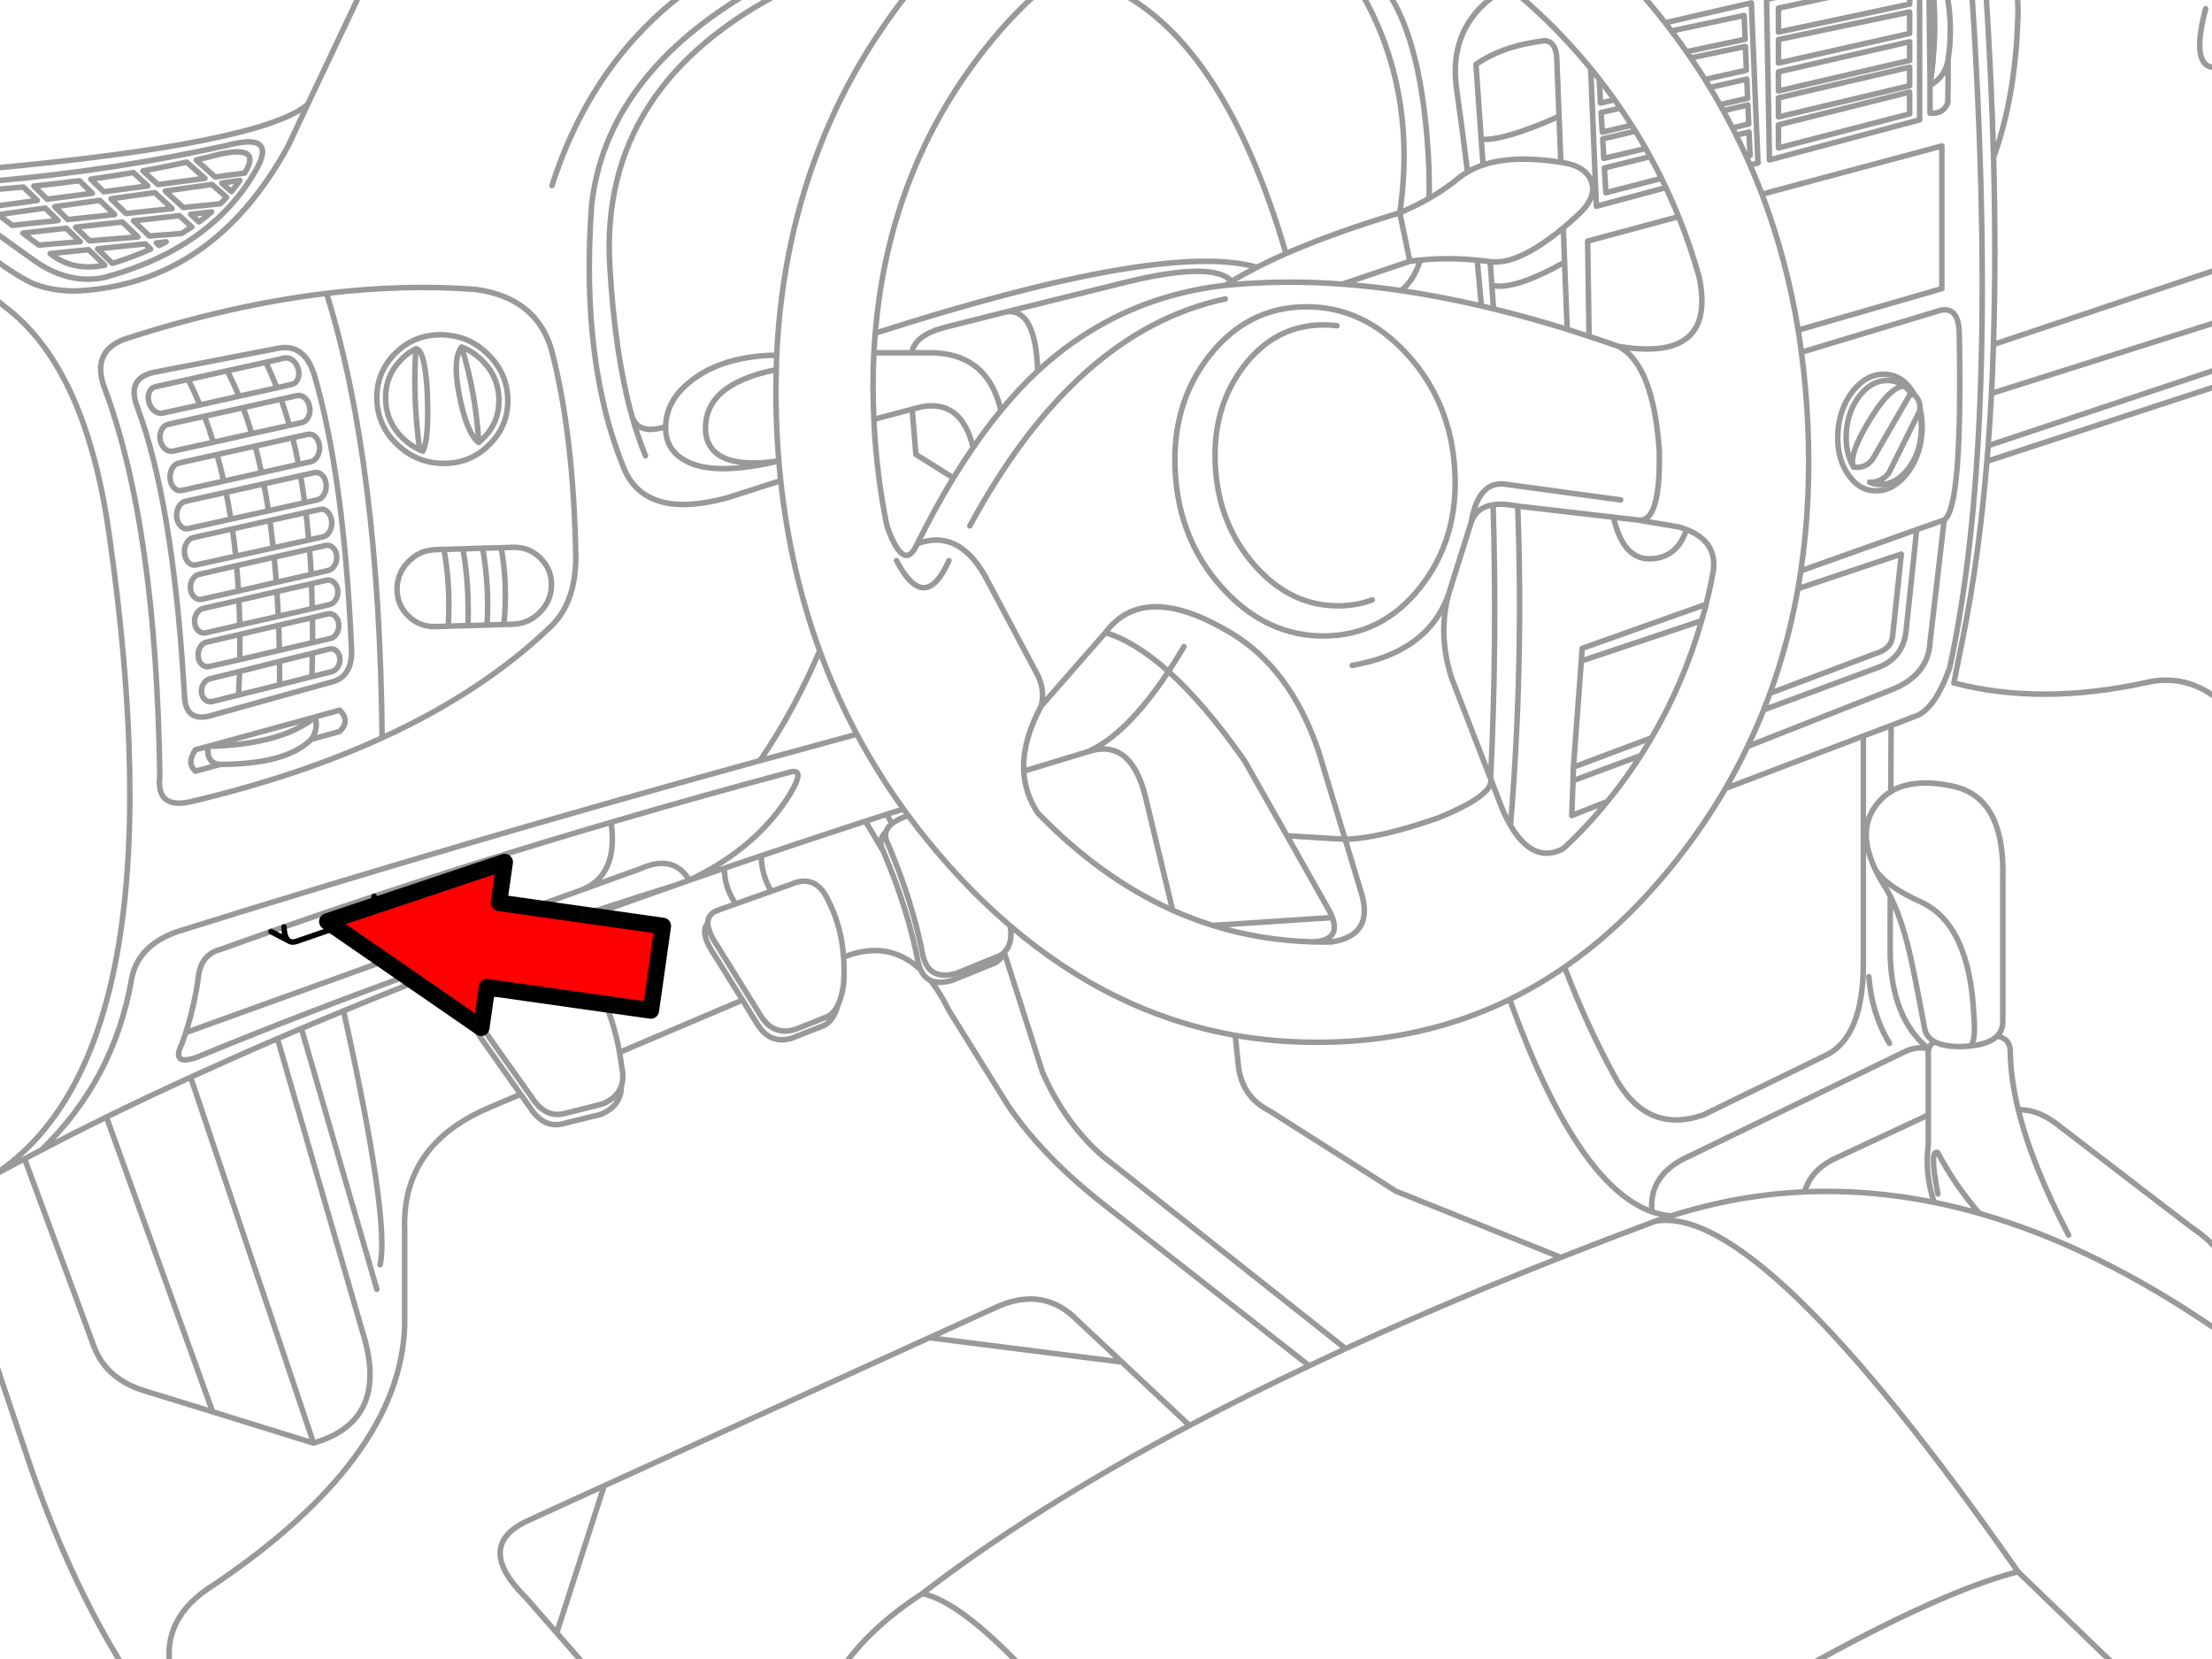 <svg xmlns="http://www.w3.org/2000/svg" width="400" height="300" viewBox="0 0 400 300"><path stroke="#999" stroke-linecap="round" stroke-linejoin="round" d="M347.125-1.825v23.5l-27.15 7.25-.527-29.025 7.375-1.725m72.027 3.4c-2.085 7.924-1.127 11.416 2.875 10.475m-56.402-9.875l-23.723 4.975v4.25l23.725-5.35-.002-3.875zm0 5.375l-23.723 5.45v3.45l23.725-5.525-.002-3.375zm3.702 7.875h-.025c.004 1.667.004 3.343 0 5.025 1.599.17 2.674-.447 3.225-1.85.056-2.585.072-5.193.05-7.825-.312 2.067-1.396 3.617-3.25 4.65v-.1l-.023.1m-3.679 1.225l-23.723 5.925v4.175l23.725-6.15-.002-3.95zm0-4.5l-23.723 5.55v3.45l23.725-5.65-.002-3.35zm-19.573 51.55l24.375-7.35c2.762-1.015 4.152.369 4.175 4.15.391 20.919-.519 32.094-2.727 33.525l-2.574 22.2c-.216 3.955-2.606 6.821-7.176 8.6l-25.8 10.15m-3.998 7.6l24.925-9.475 5.025-1.9 5-1.925c2.144-1.172 4.011-4.022 5.6-8.55.397-1.821.772-3.696 1.125-5.625 5.174-27.817 6.124-66.792 2.852-116.925m45.173 50.3l-41.25 13.825c-.092 3.006-.209 5.956-.35 8.85l40.975-12.975m-54 16.225l.15-.25m-9.177 13.05c1.372.073 2.53-.477 3.477-1.65l5.55-11.15m-.85-2.9c.645.553.962 1.354.948 2.4m-21.548 29.325l20.95-7.45 4.975-1.75m-7.252-24.225c-1.904.095-4.288 2.67-7.148 7.725-1.935 3.494-2.593 5.811-1.977 6.95 1.691.19 2.934-.459 3.727-1.95l6.625-11.45m56.175-4.55l-42.2 14.075-.225 2.825 42.425-13.875m-83.101-34.425l32.526-8.725v25.8l-25.975 7.5m34.949 11.45c-.169 3.22-.367 6.37-.601 9.45m5.452-82.425c-.121 1.046-.138 2.18-.05 3.4-.148 10.154-1.623 19.129-4.426 26.925.316 11.964.31 23.23-.024 33.8m-1.175 21.125c-.959 11.575-2.394 22.133-4.3 31.675-.264 1.291-.821 4.09-1.677 8.4 10.509 2.747 22.185 2.705 35.025-.125 4.841-1.072 9.299.12 13.375 3.575m-76.598-20.5l18.698-6.25-1.573 14.75c-.13 1.542-1.079 2.592-2.852 3.15l-19.325 7.275m-1.148 3l20.75-7.7c3.026-1.159 4.703-3.401 5.023-6.725l1.9-18.175m-73.598 84.95c8.066 22.385 16.643 35.185 25.725 38.4-.404-4.134 1.446-7.293 5.55-9.475l40.4-19.575c1.45-.632 2.816-.757 4.1-.375v-.025c-4.583-3.714-6.907-9.614-6.975-17.7l.023-9.898c-.324-.635-.657-1.227-1-1.775-.628-.996-1.169-1.964-1.625-2.898-2.097-4.336-2.271-7.979-.523-10.925.849-1.419 1.933-2.527 3.25-3.325l.05-11.95m-.05 11.946c2.24-1.372 5.166-1.838 8.773-1.4.785.099 1.603.24 2.45.425 6.28 1.339 9.288 6.88 9.025 16.625v26c-.018 1.041-.367 1.899-1.051 2.575 1.483.234 2.283 1.068 2.399 2.5.007 3.299.49 6.898 1.45 10.8 2.25-.052 4.5.757 6.75 2.425l24.579 18.85c2.434 1.614 4.241 3.332 5.425 5.149m-62.527-69.699c.638.887 1.521 1.752 2.65 2.6 1.456 1.086 3.331 2.135 5.625 3.15 5.826 2.75 8.984 9.635 9.475 20.648.25 3.176.008 4.958-.725 5.352 2.303-.228 3.936-.818 4.899-1.775m-23.174-10.75c.348 4.464 1.589 8.48 3.727 12.05m-58.75-13.775c2.853 7.492 6.053 14.4 9.6 20.725 3.786 6.254 8.944 8.254 15.476 6l22.649-11.025c4.096-2.314 6.195-7.564 6.3-15.75v-41.75m11.825 56.575c.165-.597.531-1.021 1.101-1.274-1.009-.53-1.616-1.307-1.824-2.324-1.213-6.609-2.163-11.368-2.852-14.275-.958-3.937-2.083-7.179-3.375-9.725m-43.1 57.048c1.15.4 2.31.65 3.475.75 7.939-2.531 15.98-3.98 24.125-4.35.741-2.532 2.466-4.49 5.176-5.875l17.199-8.025v-10.75c-.041-.449-.016-.84.075-1.175m1.099-1.3c1.159.617 2.867.901 5.125.85.429-.021.837-.055 1.226-.1m8.75 11.525c1.641 6.675 4.674 14.233 9.1 22.675m27.65 15.05c-.333.617-.717 1.242-1.15 1.875l1.15.8m-75.402-25.55c7.716-.338 15.524.297 23.426 1.898-1.15-3.441-1.501-6.941-1.051-10.5v-5.3m1.051 15.802c2.723.552 5.455 1.218 8.199 2-2.933-3.354-5.439-7.014-7.523-10.975-1.06-.56-1.06 1.924 0 7.45m7.523 3.525c13.923 3.979 28.131 10.929 42.625 20.851m-17.324 61.649l-18.324-17.7c-9.126 2.295-22.219 8.193-39.275 17.7m-23.401-296.325l13.15-2.8.175 4.3-10.6 2.25m32.001-11.175l-15.375 3.3v4.325l23.725-5.05v-2.575m-31.377 26.275l2.325-.575.2 4.225-.7.175m-4.149-8.25l4.449-1.05.15 3.45-2.95.7m-4.075-7.3l6.676-1.525.149 3.475-5 1.15m-5.274-8.45l9.875-2.075.176 4.3-7.477 1.675m-16.348 3.675l-2.55.575-.25-4.325m-1.525-1.925l1.025 24.925 12.574-3.375m-.801-1.675l-10.05 2.6-.273-4.475 8.273-2.05m-.798-1.475l-7.575 1.8-.199-3.55 5.926-1.375m-.702-1.075l-5.3 1.25-.227-3.55 3.5-.8m-27.648 11.55c.864-.507 1.807-.932 2.824-1.275l-.351-4.65-.948-13.525c3.202-2.247 7.353-3.68 12.45-4.3 1.237.083 1.954 1.033 2.15 2.85l.425 10.85.325 8.3.375.05c2.768.453 4.482 1.586 5.148 3.4.689 1.913-.103 3.921-2.375 6.025-.929.855-1.829 1.647-2.699 2.375l.226 6.225.475 12.125c1.308.412 2.624.836 3.95 1.275l-.25-17.225 16.45-4.425m12.925-9.325l1.425-.375-1.2-28.95-15.574 3.6m-35.751 26.975c-.542.309-1.051.651-1.525 1.025-1.602 1.345-3.409 2.595-5.425 3.75-1.634.927-3.4 1.794-5.3 2.6l1.824 8.775c.627-.084 1.261-.16 1.899-.225 3.288-.327 6.713-.319 10.275.025.599.056 1.197.123 1.8.2.178.033.36.058.55.075 3.368.444 7.776-1.598 13.226-6.125m-24.324-11.325c-.704-14.814-3.271-25.381-7.7-31.7m17.524 31.65c3.674-1.218 8.356-1.376 14.051-.475m-14.4-4.175c2.609.245 7.301-1.13 14.075-4.125m-18.4-4.075c-1.419-8.327 1.349-14.593 8.301-18.8m-3.951 57.15c.731.168 1.466.344 2.199.525l-.301-4.275-.3-4.25m.601 8.525c4.345 1.058 8.785 2.292 13.324 3.7m-13.848 81.3l.05.075 2.15 5.575c.454 1.025.921 1.95 1.398 2.775 1.586-19.25 2.02-38.5 1.301-57.75-1.747-.353-3.23-.437-4.449-.25m-.45 49.575l-7.101-18.375c-1.642-5.208-1.8-10.234-.476-15.075-2.472 7.045-8.289 11.353-17.45 12.925m25.477-29.05c-1.102.179-1.992.57-2.676 1.175l-.149.15c-.53.512-.923 1.17-1.175 1.975l-3.551 11.275c-.174.517-.332 1.033-.476 1.55m4.027-12.825c.653-3.764 1.938-6.022 3.85-6.775.68-.272 1.438-.356 2.275-.25l20.949 2.85m-39.724-37.85c4.718.691 9.56 1.617 14.525 2.775m19.475 5.5c1.777.579 3.569 1.188 5.375 1.825 11.871 1.952 16.713-2.249 14.524-12.6m-14.524 12.6c4.172 2.248 6.613 8.532 7.325 18.85.181 8.732-1.086 12.916-3.8 12.55l7.273 1.225c.514.142.997.3 1.45.475 3.642 1.425 5.267 3.859 4.875 7.3-.097.545-.195 1.086-.3 1.625m-26.873 48.8c-3.604 1.889-6.778.488-9.525-4.2m23.1-55.225h-.05l-.075-.025-4.352-.5c1.145 5.075 3.335 7.583 6.575 7.525 3.278-.059 5.487-1.826 6.625-5.3m-35.198-44.175c2.531.701 6.914-.683 13.15-4.15m8.85 46.1l-17.323-2m-21.102-38.975c-3.606-.524-7.141-.916-10.6-1.175-7.188-.525-14.054-.467-20.602.175l-.574.05c-.604.068-1.202.143-1.801.225-1.635.229-3.242.52-4.824.875-8.719 1.922-16.645 5.714-23.774 11.375-1.185.94-2.359 1.948-3.525 3.025-2.261 2.106-4.478 4.481-6.648 7.125-1.703 2.071-3.378 4.305-5.025 6.7-1.208 1.748-2.398 3.581-3.575 5.5-2.228 3.653-4.401 7.62-6.523 11.9 4.867-1.823 8.926.077 12.175 5.7l9.15 17.225c1.271 2.142 1.63 4.284 1.073 6.425l11.623-13.275c4.633-6.232 12.166-6.232 22.602 0 7.238 4.301 12.556 11.467 15.95 21.5l4.8 15.875c4.111-.111 9.679-1.387 16.7-3.825 5.8-2.343 8.99-4.41 9.573-6.2.087-.283.112-.558.075-.825m-111.325-80.675c34.854-11.16 57.862-15.135 69.025-11.925 1.629-.829 3.379-1.654 5.25-2.475-7.381-25.244-17.681-41.136-30.9-47.675m-14 68.925c-.234-7.444-2.068-11.027-5.5-10.75l-10.823 2.725c-3.972.968-6.12 2.543-6.45 4.725h2.575c7.369-.231 11.887 3.244 13.55 10.425m-22.977 1.6l6.925-1.825 1.773-.45c4.78-.854 7.863 1.603 9.25 7.375m-3.573 5.5l-6.773-4.25-.677-8.175m56.625-22.4c.374-.248.758-.49 1.148-.725-2.146-2.423-8.348-2.414-18.6.025l-21.977 5.45m-6.771 38.75c12.723-23.506 28.122-37.189 46.2-41.05m1.15-3.175c1.401-.854 2.927-1.703 4.575-2.55m-27.4 66.075c3.607 1.1 7.408 3.442 11.4 7.025.925-1.408 1.858-2.908 2.8-4.5m-2.8 4.5c4.346 3.89 8.921 9.256 13.725 16.1l7.7 13.6 10.525.65 2.898 9.6c1.598 5.164-.179 8.148-5.323 8.95m-53.175-23.325c-1.531-2.332-2.374-4.849-2.523-7.55-.185-3.598.866-7.522 3.148-11.775m-24.9 18.625l-3.025.95.95 1.7m10.3-47.575c-2.913 6.536-6.071 6.536-9.475 0m23 38.075c3.812-1.164 7.662-2.331 11.55-3.5 4.68-2.032 9.555-6.874 14.625-14.525m-43.05 55.85l.45.6c1.024 1.381 1.99 2.998 2.898 4.85l10.602 17.051c4.27 6.306 10.145 12.371 17.625 18.199l36.925 29c2.164-1.031 4.354-2.063 6.575-3.1l-43.927-34.8c-4.566-3.981-8.191-9.039-10.875-15.175l-6.925-21.676m51.127-21.099l7.7 13.65c.203.406.369.789.5 1.148 1.016 2.723-.118 4.188-3.4 4.4m-14.15 16.902l.523 5.2c.39 3.944 2.28 6.761 5.677 8.45l22.85 14.525 29.825 11.975c5.561-2.188 11.261-4.372 17.1-6.55.949-.331 1.898-.647 2.85-.95m-82.9-52.525l21.625-1.425m-44.25-29.975c5.148-1.728 8.624.939 10.425 8l4.95 20.649m78.6-19.649l-6.425 2.525.227-6.3.073-2.45 1.427-19.2.148-2.275 22.425-7.975m-24.075 31.9l12.25-4.55m1.95-3.2l-14.125 5.3m1.425-19.2l21.748-7.275m-75.148-66.4c5.723-2.502 12.581-4.96 20.575-7.375 2.147-14.701-.186-27.993-7-39.875m-3.375 52.775l12.2-4.125m-155.275 15.825c2.685 10.114 4.168 22.63 4.45 37.55.011 5.507-1.474 9.708-4.45 12.6-8.205 7.892-18.396 14.625-30.575 20.2-10.08 4.619-21.521 8.444-34.325 11.475-4.403 1.089-6.361-.445-5.875-4.6-.435-30.148-3.775-53.548-10.023-70.2-1.585-4.305-.395-7.221 3.575-8.75 12.754-4.135 24.953-6.902 36.6-8.3 9.313-1.115 18.271-1.357 26.875-.725 7.277.963 11.86 4.547 13.748 10.75zm-13.1 16.95c-1.489-1.129-2.689-4.129-3.602-9-.763-4.128-.597-6.886.5-8.275 1.71 5.513 2.743 11.271 3.102 17.275zm53.8-13.175c-9.039 1.785-13.289 5.635-12.75 11.55.672 4.484 5.063 6.134 13.175 4.95-7.717 1.863-13.309 1.863-16.775 0-2.511-1.341-3.728-3.408-3.648-6.2-3.271 1.053-5.296.444-6.075-1.825.725 2.564 1.533 4.931 2.425 7.1m3.648-5.275v-.275c.142-2.746 1.357-5.146 3.648-7.2 3.915-3.534 9.391-5.351 16.427-5.45m-4.225-66.05c-17.775 10.317-27.525 23.309-29.25 38.975-1.377 19.319.683 35.411 6.175 48.275 2.787 5.627 8.896 7.161 18.325 4.6l9.7-3.1m1.025-88.75c-22.599 11.461-33.239 28.127-31.927 50 .62 10.699 1.962 19.749 4.025 27.15m-115.073-42.625c14.534-1.295 28.534-3.445 42-6.45 6.02-1.575 7.686-.042 5 4.6-5.33 9.368-14.446 15.81-27.35 19.325-4.113.857-8.181-.051-12.2-2.725l-8.45-6.05m45.15-8.775l-3.275.475 1.75 1.55c.546-.655 1.055-1.33 1.525-2.025zm1.075-1.675c2.07-3.571-.236-4.404-6.927-2.5-.678.161-1.36.319-2.05.475l3.427 3.075 5.325-.7.225-.35zm-46.225 15.325c2.385 1.919 4.853 3.536 7.4 4.85 2.248.997 4.948 1.497 8.1 1.5 16.512-.783 29.32-9.558 38.425-26.325l3.477-7.4c-5.548 4.688-24.682 8.546-57.4 11.575m18.198 1.925c2.609-.364 5.176-.764 7.7-1.2l2.6 2.425-7.975 1.05-2.325-2.275zm.275 2.55l-8.177 1.075-2.398-2.375c2.786-.284 5.526-.609 8.225-.975l2.35 2.275zm-16.75-.75c1.438-.114 2.861-.239 4.273-.375l2.527 2.425-8.525 1.15m8.8 6.925l7.475-.625-2.525-2.425-7.85.875 2.9 2.175zm2.925 2.175c2.568 1.674 5.568 2.157 9 1.45l-2.927-2.8-6.948.7.875.65zm3.725-5.425l8.45-.925 2.825 2.7-8.75.7-2.525-2.475zm-14.575-2.675l.575.425 8.5-1.2 2.325 2.25-8.275.875-2.55-1.925m18.375-2.6l2.675 2.575-8.475.9-2.35-2.325 8.15-1.15zm19.025-3.975l-8.5 1.125-2.725-2.475c2.681-.485 5.313-1.01 7.9-1.575l3.325 2.925zm-12.925 7.675l8.3-.925 2.225 2.05c-.598.398-1.215.79-1.85 1.175l-5.825.45-2.85-2.75zm3.1 5.125c-1.861.819-3.846 1.577-5.95 2.275-.327.11-.652.21-.975.3l-2.675-2.625 8.625-.9.975.95zm1.025-1.125l1.775-.2c-.427.221-.86.437-1.3.65l-.475-.45zm9.975-5.6c-.712.619-1.462 1.219-2.25 1.8l-1.525-1.375 3.775-.425zm-7.125-.6l-8.325.875-2.725-2.65 7.925-1.125 3.125 2.9zm-1.25-3.175l8.45-1.2 2.648 2.325c-.358.401-.733.792-1.125 1.175l-6.7.675-3.273-2.975zm-1.9 32.75l22.2-4.3c1.229-.257 2.313-.182 3.25.225.19.078.373.169.55.275 1.204.745 2.138 2.112 2.8 4.1 3.619 12.234 5.887 28.901 6.802 50 .076 3.302-1.216 5.235-3.875 5.8l-21.125 5.875c-3.418 1.11-5.159-.106-5.227-3.65l-.148-2.375c-1.375-21.804-4.15-38.304-8.325-49.5-1.429-3.606-.395-5.757 3.098-6.45zm8.175 5.925c-.661-1.59-1.37-3.124-2.125-4.6m6.425 18.375c-.363-1.637-.764-3.237-1.2-4.8m-.675-2.225c-.496-1.613-1.029-3.179-1.602-4.7m7.002-1.55c.548 1.5 1.064 3.066 1.55 4.7m-2.9 22.15c-.17-1.678-.369-3.319-.602-4.925m-.273-1.775c-.262-1.653-.554-3.27-.875-4.85m-42.65-35.725c1.104.914 2.236 1.831 3.4 2.75 9.271 7.38 15.298 20.813 18.075 40.3 9.021 62.972 1.913 101.789-21.325 116.45 1.982-1.085 4.009-2.169 6.075-3.25 1.004-.534 2.021-1.067 3.05-1.6 8.719-8.448 14.136-18.675 16.25-30.675.674-4.109 3.391-7.025 8.148-8.75 34.273-10.734 69.449-21.06 105.525-30.977 4.188-6.139 7.787-12.764 10.8-19.875m-73.023-54.598c.925.032 1.565 1.991 1.925 5.875.047.516.088 1.066.125 1.65.253 5.831-.006 9.489-.775 10.975m-1.275-18.5c-.124 1.958-.184 3.917-.177 5.875.007 4.133.299 8.267.875 12.4m-34.798-14.3c.738 1.453 1.438 2.986 2.102 4.6m6.873-1.525c-.629-1.621-1.304-3.154-2.025-4.6m2.775 6.65c.537 1.519 1.037 3.102 1.5 4.75m.6 2.225c.378 1.539.729 3.139 1.05 4.8v.025m-7.825-3.3c.41 1.547.793 3.147 1.15 4.8m.4 2.025c.308 1.575.591 3.2.85 4.875m6.775.3c.187 1.618.354 3.276.5 4.975m-1.475-11.625c.277 1.576.527 3.201.75 4.875m1.4 27.225c-.022 1.387-.057 2.796-.102 4.225m24.652-9.125c.295-4.901.036-9.526-.775-13.875m-23.775 12.325c.022 1.481.032 2.989.023 4.525m-.548-16.9c.116 1.493.216 3.018.3 4.575m-6.7-3.125c.146 1.484.28 3 .398 4.55m6.352.25c.063 1.471.112 2.971.148 4.5m-6.148 1.4c-.071-1.521-.155-3.013-.25-4.475m-6.875 1.575c.068 1.472.118 2.963.148 4.475m-.223-6.15c-.098-1.553-.214-3.078-.352-4.575m7.627 10.775c.054 1.481.095 2.989.125 4.525m-7.175 1.675c.028-1.541.036-3.057.025-4.55m18.05 13.7l-4.375 1.2c.318 1.687.06 3.045-.775 4.075l5.15-1.425c1.313-1.283 1.313-2.567 0-3.85zm-5.15 5.275c-2.964 2.997-8.438 4.505-16.425 4.525l-4.5 1.225c-1.104-.952-1.104-2.244 0-3.875l2.227-.6h.023l19.425-5.325.025-.025m-6.475-5.8c.002-1.43-.007-2.838-.025-4.225m-7.225 1.825c-.046 1.398-.104 2.815-.177 4.25m-3.298 12.55c-1.684-.074-2.441-1.158-2.273-3.25m-30.077 72.975c3.795-1.984 7.712-3.968 11.75-5.95 4.896-2.396 9.97-4.797 15.225-7.2 5.067-2.321 10.3-4.647 15.7-6.975 1.43-.619 2.871-1.235 4.325-1.851 2.508-1.059 5.05-2.117 7.625-3.176 7.837-3.242 15.995-6.492 24.475-9.75 1.883-.723 3.783-1.447 5.7-2.175 9.545-3.59 19.486-7.188 29.825-10.8-31.008 9.742-59.842 20.109-86.5 31.1-3.148 1.104-4.064.313-2.75-2.375.253-.688.495-1.378.725-2.074 1.092-3.418 1.867-6.9 2.325-10.449.378-2.489 1.711-4.022 4-4.602 3.001-1.084 6.025-2.158 9.075-3.225.78-.276 1.563-.553 2.35-.825 5.363-1.872 10.796-3.724 16.3-5.55 13.85-4.602 28.134-9.061 42.852-13.375 10.593-3.105 21.409-6.139 32.45-9.1 1.786-.45 1.786.833 0 3.85-3.972 6.552-10.071 11.794-18.302 15.725 2.1-.726 4.215-1.449 6.352-2.175 2.202-.752 4.419-1.502 6.648-2.25 5.979-2.021 12.078-4.046 18.302-6.075l.55-.175c1.276-.419 2.561-.836 3.85-1.25m-122.752-12.273c8.893-.226 15.366-2 19.425-5.325m80.4 7.9c5.818-1.601 11.66-3.192 17.525-4.775m-71.25-33.525c.771 4.161 1.079 8.786.925 13.875m2.65-14c.816 4.633 1.083 9.267.802 13.9m2.548-13.975c.803 4.352.97 8.977.5 13.875m19.375 35.775c.912 6.415-.879 10.499-5.375 12.25l10.725-3.875c3.955-1.78 6.889-1.08 8.8 2.1-.842.298-1.684.599-2.523.9m-32.327 19.625l-3.2-6.65m5.7-2.175l3.05 6.875m57.2-4.675c5.378-2.142 10.02-1.384 13.925 2.274m-9.975-26.849l3.225 5.425m-26.675 9.525c-1.394-1.974-2.076-4.123-2.05-6.45m8.45 4.175c-1.164-2.001-1.765-4.142-1.802-6.425m-25.623 35.55l22.25-9.45m-100.675 5.875l71.525-25.773m-46.075-107.902c6.383 20.518 9.732 47.31 10.05 80.375m-20.3-39.3c.224 1.606.424 3.256.6 4.95m102.675 202.85c3.44-5.05 8.341-9.632 14.698-13.75 13.347-10.278 29.454-20.411 48.325-30.399l-12.223-11.476-34.825-4.4-58.8 26.773-8.575 26.602 5.8 6.648m-5.8-6.648l-5.575-6.375c-6.209-6.137-6.209-10.721 0-13.75l14.15-6.477m-15.1-70.798l-5.8 2.475c-10.481 4.469-15.541 11.818-15.175 22.051v17.351c-.507 16.031-12.015 31.647-34.525 46.851-6.389 3.951-8.988 9.061-7.8 15.324m19.325-114.102l15.4 53.075c3.354 10.67.396 17.354-8.875 20.05l-18.25-5.65-12.575-3.875c-4.487-1.444-7.454-4.104-8.9-7.975l-12.525-33.9m34 45.75l-19.2-53.3m-21.025 41.475l6.775 20.2c4.896 14.536 10.771 27.286 17.625 38.25m259.625-74.55c-13.852 5.458-26.825 10.958-38.925 16.5m-75.275-1.975l12.575-5.727c5.5-2.324 10.232-1.466 14.2 2.575l8.05 7.55m12.225 11.477c6.854-3.619 14.069-7.221 21.65-10.801m-69.975 41.201c4.463.89 10.612 5.474 18.45 13.75m-27.2-238.125h6.852m-130.402 131l22.225 66.15m-2.2-74.975l13.65 47.175m.575-4.425c1.217-5.268-.982-20.576-6.6-45.925m103.75-84.475c-1.604 3.625-3.428 2.567-5.477-3.175m138.952 125.675c12.667-2.24 34.524 18.894 65.575 63.399m-265.1-250.674c4.787-14.986 12.995-26.778 24.625-35.375m-68.825 20.725l9.225-19.475m283.973-1.25l.2 17.15c.884-5.842 1.067-11.559.55-17.15m2.702 12.6c.648-4.254.523-8.455-.375-12.6m7.2 0c.676 10.563 1.142 20.671 1.399 30.325m-220.049 35.725c.663-14.142 3.479-27.258 8.448-39.35 3.797-9.263 8.855-17.921 15.177-25.975l.573-.725m151.377 136.8c-1.231 2.581-2.565 5.115-4 7.6m23.173-58.1c-1.044-1.754-1.485-3.846-1.324-6.275.173-2.599.98-4.824 2.426-6.675 1.44-1.821 3.1-2.729 4.975-2.725 1.138 0 2.154.333 3.05 1 .438.342.847.767 1.227 1.275.099.097.332.239.699.425-.138-.267-.287-.525-.449-.775-1.339-2.041-3.057-3.058-5.15-3.05-2.109-.007-3.977 1.01-5.6 3.05-1.613 2.073-2.514 4.564-2.7 7.475-.187 2.914.397 5.397 1.75 7.45 1.338 2.069 3.055 3.102 5.149 3.1 2.102.002 3.959-1.031 5.574-3.1 1.62-2.053 2.528-4.536 2.727-7.45.09-1.456-.011-2.806-.301-4.05m-.151.25c.301 1.161.409 2.427.325 3.8-.165 2.592-.966 4.8-2.4 6.625-1.45 1.849-3.117 2.773-5 2.775-.699-.003-1.349-.136-1.95-.4m9.025-12.8l.1-.5.051.25m-22.076-14.45c.211 1.326.401 2.659.575 4 .562 4.161.944 8.411 1.148 12.75.439 9.333.022 18.258-1.25 26.775m-.473-43.525c-1.407-8.592-3.59-16.783-6.55-24.575-.68-1.779-1.396-3.537-2.15-5.275-.23-.527-.464-1.052-.7-1.575-.584-1.285-1.192-2.56-1.825-3.825l-.675-1.325c-.531-1.042-1.081-2.075-1.648-3.1-.197-.369-.397-.735-.602-1.1-.589-1.042-1.197-2.075-1.825-3.1-.288-.485-.579-.968-.875-1.45-.83-1.317-1.688-2.617-2.574-3.9l-.774-1.125c-.884-1.266-1.792-2.516-2.726-3.75-.369-.492-.744-.983-1.125-1.475-1.575-2.02-3.227-4.003-4.949-5.95m23.896 127.2c-.369 1.006-.752 2.006-1.148 3m6.725-25.15c-.164 1.081-.339 2.156-.523 3.225-1.161 6.557-2.846 12.865-5.052 18.925m-32.425-113c.517.639 1.024 1.281 1.525 1.925m11.273 17.95c.271.557.538 1.116.802 1.675m-3.65-7.075l.8 1.475m-3.35-5.675c.237.355.471.714.7 1.075m-2.725-4.175c-.346-.502-.694-1.002-1.05-1.5-.902-1.267-1.836-2.517-2.8-3.75m-15.725-16.125c4.095 3.293 8.045 7.109 11.85 11.45.801.909 1.584 1.825 2.35 2.75m5.375 7.175c.695 1.025 1.37 2.058 2.025 3.1m3.35 5.675c.712 1.29 1.396 2.598 2.05 3.925m.8 1.675c.812 1.728 1.577 3.478 2.3 5.25m-7.8-15.45c.638 1.03 1.255 2.072 1.85 3.125m-39.175 9.025c.047-1.856.03-3.856-.05-6m7 1.225c-.568-4.7-1.187-9.408-1.852-14.125m6.477 74.3c.498 16.655.348 33.18-.45 49.575m-6.475-55.8c.471 8.22-1.598 15.253-6.2 21.1-4.604 5.849-10.395 8.799-17.375 8.85-6.98.055-13.105-2.803-18.375-8.575-5.268-5.776-8.133-12.776-8.602-21-.479-8.22 1.579-15.253 6.177-21.1 4.602-5.849 10.394-8.799 17.375-8.85 6.979-.056 13.104 2.802 18.375 8.575 5.274 5.777 8.149 12.777 8.625 21zm4.8-29.725c-.23-2.756-.48-5.515-.75-8.275m36.425-7.875c1.418 3.527 2.65 7.152 3.7 10.875m2.3 54.625c-.31 1.552-.65 3.085-1.025 4.6-.257.999-.532 1.99-.825 2.975-2.139 7.485-5.154 14.543-9.05 21.175-.625 1.078-1.274 2.144-1.948 3.2-1.277 1.983-2.637 3.925-4.075 5.825-.648.851-1.308 1.685-1.977 2.5-2.54 3.129-5.197 5.971-7.975 8.524m-25.825-106.449c-.841 2.557-2.008 4.398-3.5 5.525m-5.2 55.925c-1.888.708-3.913 1.066-6.073 1.075-5.766.055-10.823-2.378-15.177-7.3-4.354-4.931-6.729-10.906-7.125-17.925-.395-7.03 1.306-13.047 5.102-18.05 3.801-4.983 8.584-7.492 14.35-7.525.866-.005 1.716.045 2.55.15m-.953 111.425l-.899.024c-.804.004-1.604-.004-2.4-.024-6.306-.163-12.381-1.155-18.225-2.976-2.455-.771-4.872-1.688-7.25-2.75-8.69-3.895-16.823-9.761-24.4-17.601m-26.35 1.952c.678-.558 1.652-1.049 2.925-1.475l-.85-1.175m-2.075 2.65c-.556.439-.914.923-1.075 1.45-.198.671-.081 1.413.352 2.225 2.972 6.975 5.07 13.666 6.3 20.074.709 3.191 2.768 4.283 6.175 3.275l7.725-3.15c.313-.184.587-.393.825-.625 1.088-1.072 1.438-2.674 1.05-4.799-3.842-3.285-7.566-6.951-11.175-11-2.573-2.896-4.99-5.869-7.25-8.925m-4.002 2.925c-1.061.981-1.228 2.157-.5 3.525 2.973 6.966 5.072 13.649 6.3 20.05.113.51.265.969.45 1.375.411.918 1.003 1.562 1.775 1.926.998.478 2.307.478 3.925 0l7.75-3.149c.789-.469 1.347-1.103 1.675-1.899v-.028m91.4 8.525c-10.373 5.077-21.731 7.66-34.075 7.75-5.321.049-10.505-.367-15.55-1.25-14.771-2.61-28.347-9.221-40.727-19.824m136.277-39.026c-.896 2.235-1.863 4.435-2.9 6.6m-33.1 39.925c-3.204 2.215-6.513 4.156-9.925 5.824m39.025-38.149c-2.582 4.431-5.49 8.706-8.725 12.825-6.231 7.926-13.023 14.426-20.375 19.5m-199.45-112.15c1.294.488 2.478 1.246 3.55 2.275 2.066 1.978 3.134 4.353 3.2 7.125.069 2.781-.881 5.156-2.85 7.125-.261.265-.527.515-.8.75m5.25-7.85c.072 3.194-1.026 5.919-3.302 8.175-2.246 2.293-4.996 3.443-8.25 3.45-3.264-.006-6.089-1.157-8.475-3.45-2.357-2.256-3.574-4.981-3.65-8.175-.069-3.199 1.021-5.94 3.275-8.225.485-.496.994-.938 1.525-1.325 1.946-1.396 4.196-2.097 6.75-2.1.563.006 1.112.048 1.648.125 2.568.319 4.826 1.419 6.775 3.3 2.39 2.284 3.623 5.026 3.704 8.225zm48.625-7.95c-.031.871-.057 1.746-.075 2.625-.106 3.612-.073 7.288.1 11.025.146 3.062.378 6.078.7 9.05 1.174 10.857 3.524 21.107 7.05 30.75.223.612.447 1.221.675 1.825 1.752 4.562 3.77 8.986 6.052 13.275 2.493 4.67 5.303 9.178 8.425 13.525m-2.977-51.15c-1.197-5.809-1.974-11.842-2.323-18.1-.021-.409-.038-.817-.052-1.225-.194-4.103-.194-8.111 0-12.025.067-1.193.15-2.376.25-3.55 1.561-18.861 7.761-35.461 18.602-49.8 3.541-4.683 7.315-8.775 11.325-12.275m-154.177 70.45l-5.898 1.3c-.521.113-.896.438-1.125.975-.234.544-.259 1.153-.075 1.825.181.668.514 1.193 1 1.575.481.381.981.515 1.5.4l6.725-1.475m-2.127-4.6l7.075-1.575 6.95-1.525 3.35-.775c.527-.115 1.035.018 1.525.4.486.381.819.906 1 1.575.184.672.159 1.28-.075 1.825-.239.538-.622.862-1.148.975l-2.625.6-6.877 1.525-7.052 1.575m3.102 8.975l-6.875 1.525c-.524.113-.941.446-1.25 1-.311.566-.426 1.199-.352 1.9.073.689.314 1.231.727 1.625.42.398.895.54 1.425.425l7.525-1.675m-1.2-4.8l6.898-1.525 6.775-1.525 2.7-.6c.521-.115.987.027 1.398.425.419.402.669.953.75 1.65.076.684-.04 1.301-.35 1.85-.311.562-.727.903-1.25 1.025l-2.2.475-6.675 1.5-6.846 1.525m-3.475-11.725l-6.55 1.45c-.524.117-.924.45-1.2 1-.283.551-.366 1.168-.25 1.85.13.68.422 1.213.875 1.6.445.386.928.52 1.45.4l7.275-1.6 6.948-1.55m-1.548-4.7l-7 1.55m5.05 20.375l-7.1 1.575c-.507.112-.906.446-1.2 1-.307.557-.423 1.182-.35 1.875.075.688.315 1.23.725 1.625.405.398.863.54 1.375.425l7.15-1.575m-.6-4.925l6.775-1.525 6.525-1.45 2.523-.55c.513-.115.971.027 1.375.425.416.403.666.953.75 1.65.073.693-.043 1.318-.35 1.875-.303.554-.711.888-1.227 1l-2.573.575-6.423 1.425-6.773 1.5m-1.752-11.55l-7.325 1.625c-.516.113-.924.447-1.225 1-.317.558-.442 1.183-.375 1.875.081.688.331 1.23.75 1.625.411.398.878.54 1.398.425l7.65-1.7m-.873-4.85l6.825-1.525 6.648-1.475 2.477-.55c.521-.115.986.027 1.398.425.419.394.669.936.75 1.625.067.692-.058 1.317-.375 1.875-.309.553-.726.887-1.25 1l-2.25.5-6.55 1.475-6.8 1.5m34.727-12.3l-.575-.225c-1.086-.492-2.095-1.183-3.023-2.075-2.039-1.969-3.09-4.344-3.15-7.125-.065-2.772.875-5.147 2.825-7.125l.4-.4c.698-.633 1.448-1.149 2.25-1.55m-22.877 13.85l2.225-.5c.524-.117.924-.45 1.2-1 .283-.551.366-1.168.25-1.85-.13-.687-.422-1.229-.875-1.625-.445-.386-.929-.52-1.45-.4l-2.85.625m-5.3 6.25l6.802-1.5m-1.502-4.75l-6.852 1.55m12.427 48.625l3.525-.875c.488-.121.88-.421 1.175-.9.294-.486.411-1.019.352-1.6-.068-.574-.293-1.015-.677-1.325-.38-.309-.813-.4-1.3-.275l-2.975.75m-.1 4.225l-5.823 1.475-7.427 1.85-4.725 1.175c-.486.125-.92.034-1.3-.275-.382-.311-.607-.752-.675-1.325-.062-.581.056-1.114.35-1.6.286-.479.669-.779 1.15-.9l5.375-1.325 7.225-1.825 5.95-1.475m23.775-18.775l-1.525.05c-1.908.053-3.541.778-4.9 2.175-1.364 1.404-2.047 3.062-2.05 4.975.003 1.912.686 3.528 2.05 4.85 1.359 1.322 2.992 1.956 4.9 1.9l2.3-.075m-.775-13.875l3.427-.1 3.573-.125 3.352-.075 2.148-.075c1.908-.056 3.542.578 4.9 1.9 1.364 1.321 2.048 2.938 2.05 4.85-.002 1.904-.686 3.554-2.05 4.95-1.358 1.405-2.992 2.139-4.9 2.2l-1.648.05-3.05.1-3.45.1-3.575.1m-24.527 2.975l3.227-.75c.482-.113.866-.421 1.148-.925.299-.51.414-1.077.352-1.7-.074-.619-.309-1.103-.7-1.45-.389-.348-.83-.464-1.325-.35l-2.725.65m.023 4.525l-6 1.4-7.175 1.675-5.5 1.25c-.494.114-.937-.002-1.325-.35-.384-.339-.608-.814-.675-1.425-.072-.624.036-1.19.325-1.7.291-.504.683-.812 1.175-.925l6.025-1.4 7.023-1.65 6.102-1.4m-.225-7.8l3.025-.7c.512-.116.92-.433 1.225-.95.306-.517.423-1.092.352-1.725-.067-.639-.301-1.139-.7-1.5-.402-.354-.861-.471-1.375-.35l-2.825.65-6.398 1.45m.396 4.55l6.3-1.425m.2 6.175l3.05-.7c.502-.113.901-.421 1.2-.925.301-.502.418-1.06.352-1.675-.071-.619-.306-1.102-.7-1.45-.389-.356-.829-.481-1.325-.375l-2.725.625-6.25 1.425m.248 4.475l6.148-1.4m-6.398-3.075l-6.875 1.575m.15 4.475l6.977-1.575m-7.202-4.575l6.85-1.575m-.4-4.55l-6.802 1.55m.352 4.575l-6.575 1.475c-.514.12-.973.003-1.375-.35-.408-.361-.649-.861-.725-1.5-.071-.625.045-1.192.35-1.7.313-.517.729-.834 1.25-.95l6.725-1.55m.425 6.25l-6.45 1.475c-.502.113-.901.421-1.2.925-.301.502-.417 1.06-.35 1.675.069.619.304 1.102.698 1.45.396.347.847.464 1.352.35l6.1-1.4m44 73c-.559-.803-.899-1.545-1.023-2.227-.621 1.116-.371 2.475.75 4.075l7.073 10 1.65 2.325c1.65 2.611 3.658 3.611 6.025 3l6.875-1.7c2.468-1.071 3.685-2.771 3.648-5.101-.487 1.394-1.604 2.468-3.35 3.226l-6.875 1.726c-2.367.612-4.375-.388-6.025-3l-8.748-12.324zm25 10.375c.356-.998.381-2.166.075-3.5-.108-.887-.242-1.754-.4-2.602-.727-4.158-1.977-7.927-3.75-11.3-1.088-3.124-3.764-4.133-8.023-3.024l-4.9 1.774-5.55 1.95c-2.627.958-3.786 2.324-3.475 4.1m53.123-22.623l3.5-1.225c3.09-1.396 5.381-.396 6.875 3 1.546 3.01 2.454 6.385 2.725 10.125m-18.275 7.775l-5.075-8.15c-1.851-2.724-2.25-4.649-1.2-5.775-.013-1.054.53-1.804 1.625-2.25l3.425-1.225m1.225 17.4l2.65 4.301c1.543 2.531 3.643 3.39 6.3 2.574l5.75-2.273c1.168-.535 2.026-1.794 2.575-3.775-.514 1.092-1.18 1.824-2 2.2l-5.75 2.274c-2.657.813-4.757-.045-6.3-2.574l-7.727-12.45c-1.166-1.716-1.758-3.116-1.773-4.2m5.05-3.477l6.4-2.275m13.1 11.9c.112 1.577.112 3.219 0 4.925-.217 1.498-.55 2.723-1 3.675" fill="none"/><path stroke="#000" stroke-linecap="round" stroke-linejoin="round" d="M51.35 167.625c.033.805.149 1.43.352 1.875.136.277.303.486.5.625.383.27.883.295 1.5.075l11.898-4.1c1.273-.357 1.957-1.699 2.05-4.023m-15.45 8.048l-3.2-1.675" fill="none"/><path fill="#f00" stroke="#000" stroke-width="3" stroke-linecap="round" stroke-linejoin="round" stroke-miterlimit="10" d="M117.689 182.718l2.162-15.272-29.632-4.193 1.041-7.354-32.065 10.734 27.826 19.213 1.037-7.32 29.631 4.194v-.002z"/></svg>